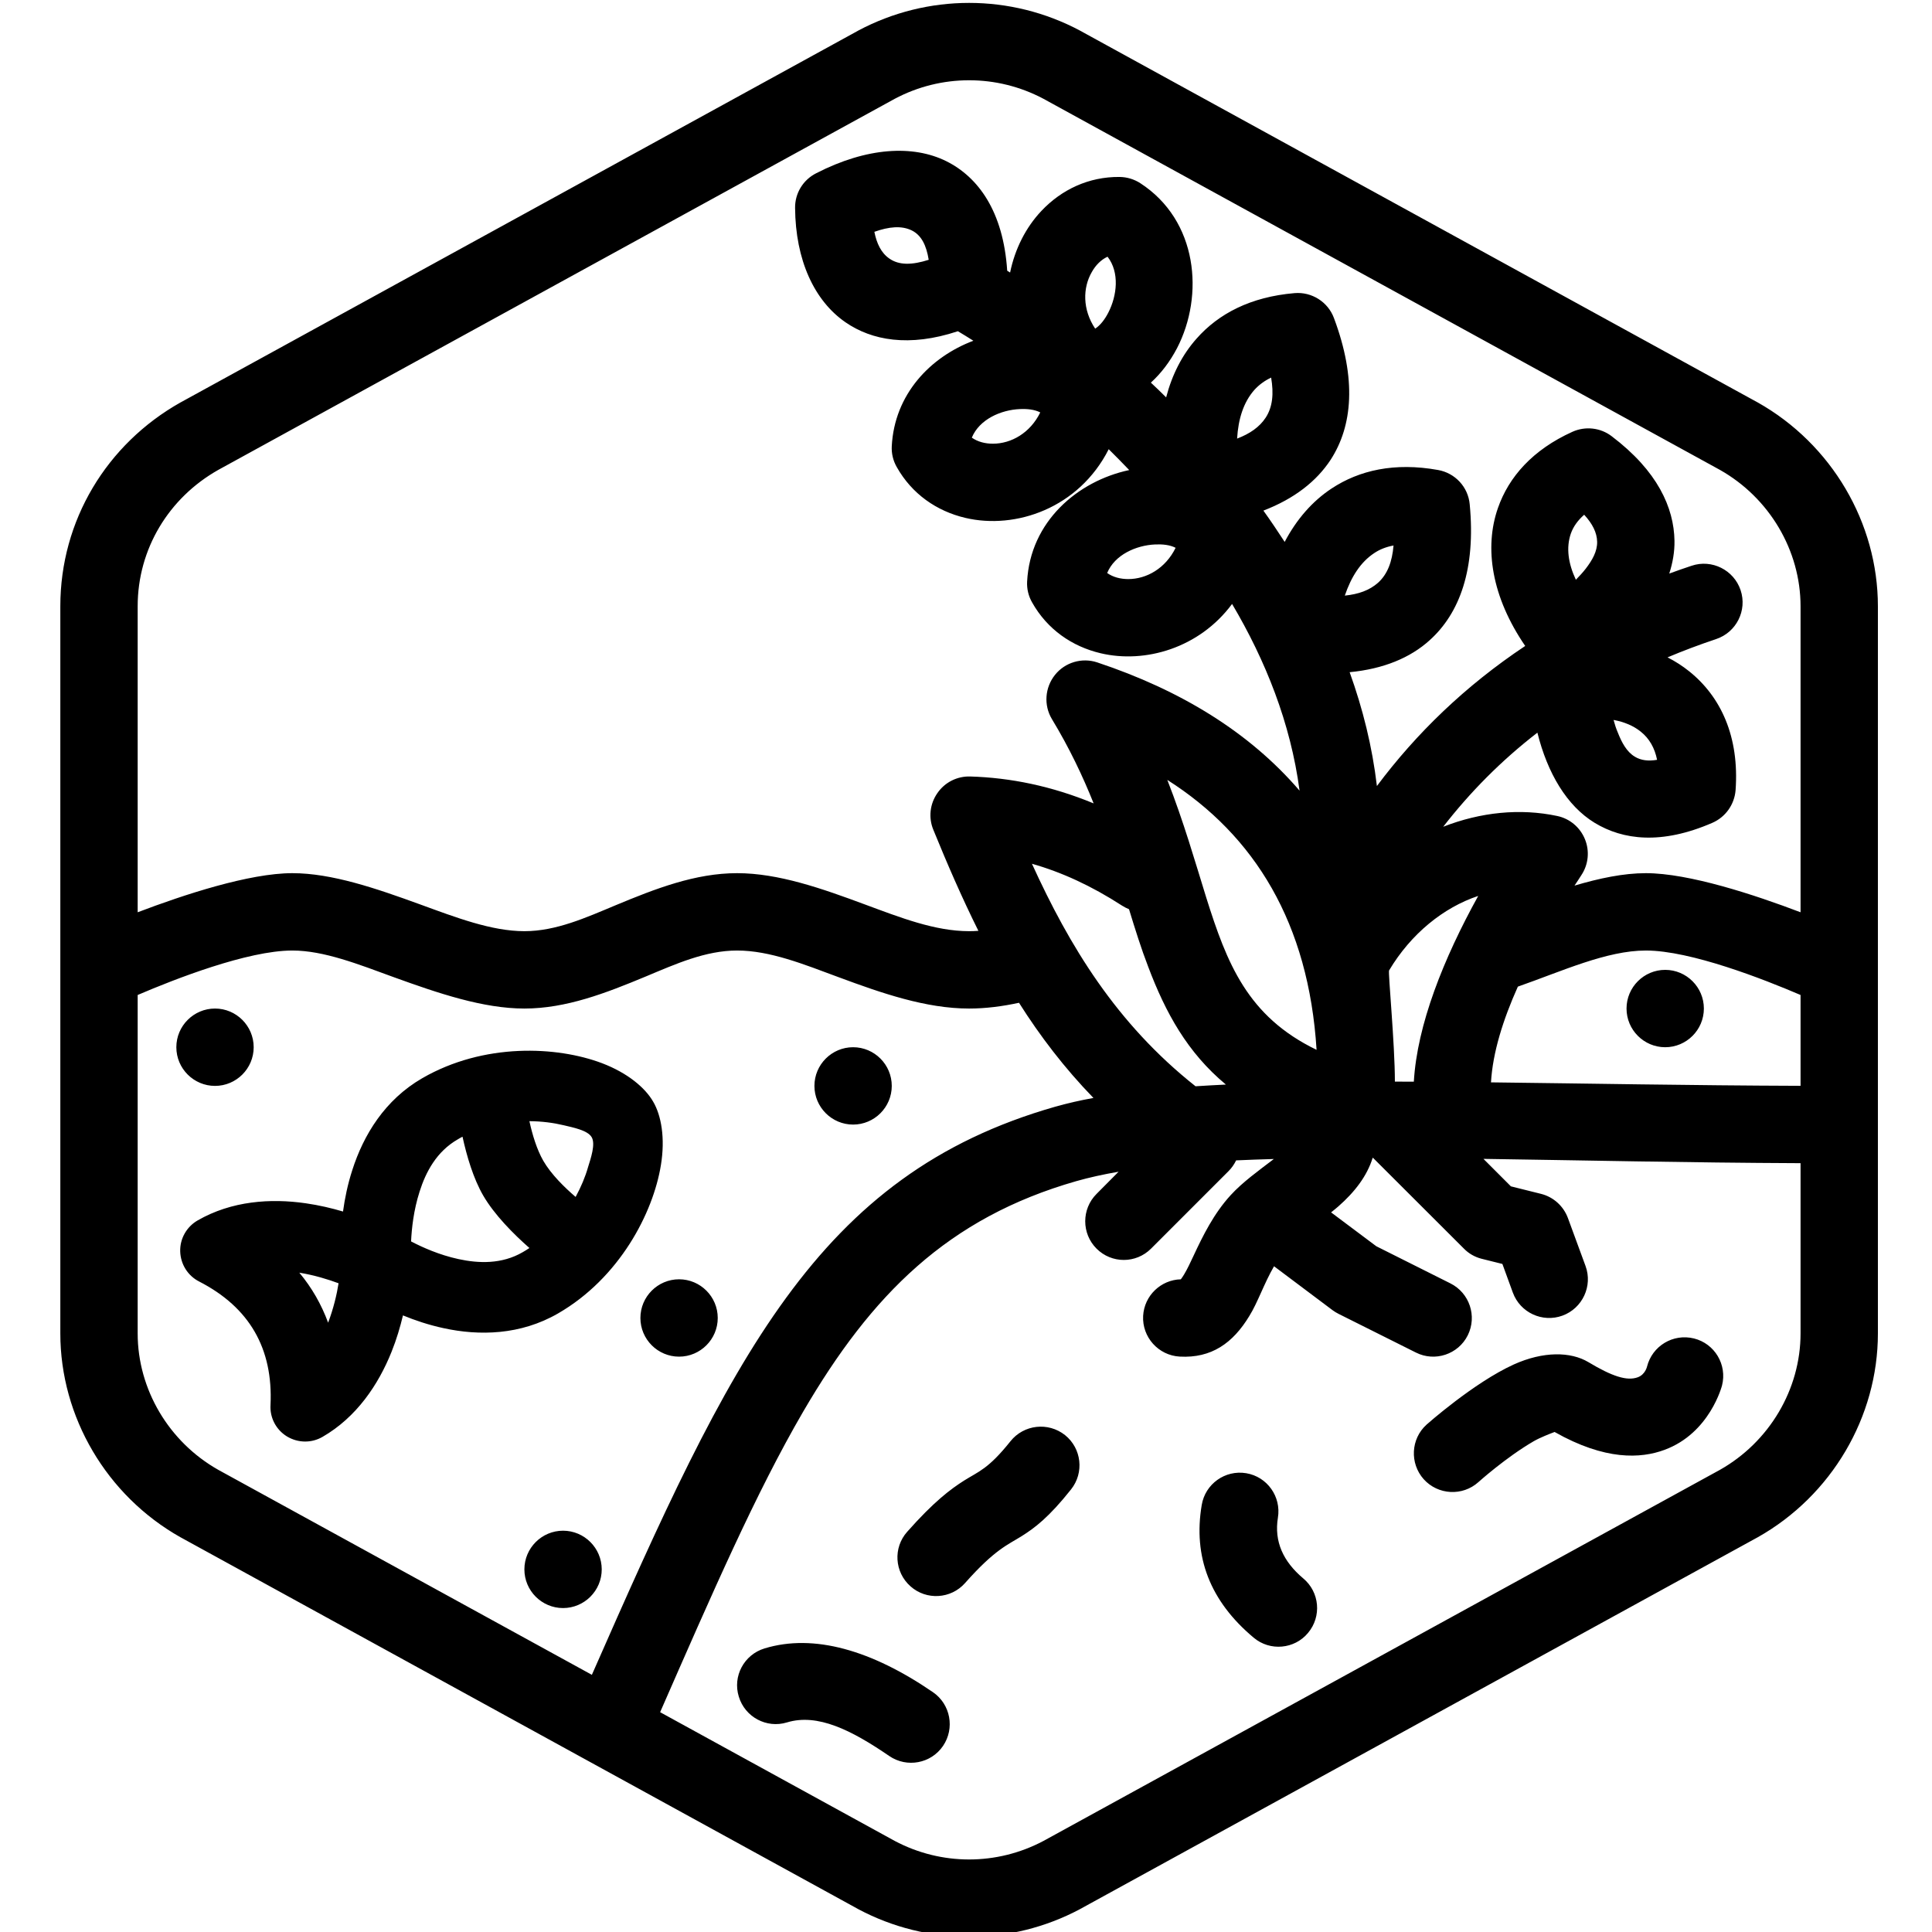 <?xml version="1.0" encoding="UTF-8" standalone="no"?>
<svg xmlns="http://www.w3.org/2000/svg" xmlns:xlink="http://www.w3.org/1999/xlink" xmlns:serif="http://www.serif.com/" width="100%" height="100%" viewBox="0 0 100 100" version="1.1" xml:space="preserve" style="fill-rule:evenodd;clip-rule:evenodd;stroke-linejoin:round;stroke-miterlimit:2;">
    <g transform="matrix(1,0,0,1,-124,-598)">
        <g id="Rice-Shrimp-Farming1" serif:id="Rice-Shrimp Farming1" transform="matrix(0.326,0,0,0.26,-21.928,448.13)">
            <rect x="448" y="577" width="307" height="385" style="fill:none;"></rect>
            <g transform="matrix(3.07,0,0,3.85,-9379.07,-2225.8)">
                <path d="M3204,759.2L3204,796.8C3204,801.111 3206.39,805.188 3210.22,807.343C3210.23,807.347 3210.23,807.35 3210.24,807.353L3245.24,826.553C3245.24,826.557 3245.25,826.561 3245.26,826.565C3248.85,828.478 3253.15,828.478 3256.74,826.565C3256.75,826.561 3256.76,826.557 3256.76,826.553L3291.76,807.353C3291.77,807.35 3291.77,807.347 3291.78,807.343C3295.61,805.188 3298,801.111 3298,796.8L3298,759.2C3298,754.889 3295.61,750.812 3291.78,748.657C3291.77,748.653 3291.77,748.65 3291.76,748.647L3256.76,729.447C3256.76,729.443 3256.75,729.439 3256.74,729.435C3253.15,727.522 3248.85,727.522 3245.26,729.435C3245.25,729.439 3245.24,729.443 3245.24,729.447L3210.24,748.647C3210.23,748.65 3210.23,748.653 3210.22,748.657C3206.39,750.812 3204,754.769 3204,759.2ZM3271.87,787.721C3271.58,788.662 3270.94,789.49 3270.1,790.227C3269.98,790.333 3269.85,790.437 3269.72,790.54L3272.06,792.292L3275.89,794.211C3276.88,794.705 3277.28,795.907 3276.79,796.894C3276.3,797.882 3275.09,798.283 3274.11,797.789L3270.11,795.789C3270,795.735 3269.9,795.672 3269.8,795.6L3266.77,793.326C3266.25,794.222 3265.93,795.196 3265.49,795.902C3264.64,797.303 3263.53,798.089 3261.89,797.997C3260.79,797.936 3259.94,796.991 3260,795.889C3260.06,794.841 3260.92,794.026 3261.95,794.001C3262,793.929 3262.08,793.824 3262.12,793.747C3262.29,793.463 3262.44,793.139 3262.6,792.799C3263.09,791.746 3263.66,790.593 3264.53,789.646C3265.15,788.969 3265.98,788.376 3266.76,787.78C3266.09,787.799 3265.44,787.822 3264.81,787.851C3264.71,788.055 3264.58,788.246 3264.41,788.414L3260.41,792.414C3259.63,793.195 3258.37,793.195 3257.59,792.414C3256.81,791.634 3256.81,790.366 3257.59,789.586L3258.73,788.438C3257.94,788.575 3257.21,788.735 3256.55,788.923C3249.9,790.824 3245.95,794.792 3242.42,800.841C3239.97,805.048 3237.72,810.221 3235.02,816.384L3247.15,823.039C3249.56,824.32 3252.44,824.32 3254.85,823.039C3254.85,823.039 3289.83,803.853 3289.83,803.853C3292.39,802.408 3294,799.686 3294,796.8L3294,787.996C3288.12,787.971 3282.59,787.845 3277.6,787.773L3279.02,789.194L3280.58,789.583C3281.22,789.744 3281.74,790.213 3281.97,790.836L3282.88,793.313C3283.26,794.349 3282.72,795.499 3281.69,795.878C3280.65,796.258 3279.5,795.724 3279.12,794.687C3279.12,794.687 3278.58,793.207 3278.58,793.207L3277.51,792.94C3277.16,792.852 3276.84,792.671 3276.59,792.414L3271.89,787.721L3271.87,787.721ZM3241.58,816.913C3243.16,816.433 3244.91,817.307 3246.87,818.65C3247.78,819.274 3249.03,819.041 3249.65,818.131C3250.27,817.22 3250.04,815.974 3249.13,815.35C3245.96,813.178 3242.97,812.31 3240.42,813.087C3239.36,813.409 3238.76,814.527 3239.09,815.583C3239.41,816.639 3240.53,817.235 3241.58,816.913ZM3253.58,779.702C3252.71,779.89 3251.85,780 3251,780C3248.77,780 3246.49,779.21 3244.24,778.375C3242.45,777.711 3240.7,777 3239,777C3237.36,777 3235.82,777.699 3234.27,778.346C3232.22,779.199 3230.16,780 3228,780C3225.87,780 3223.55,779.213 3221.25,778.38C3219.43,777.714 3217.63,777 3216,777C3213.68,777 3209.9,778.485 3208,779.299L3208,796.8C3208,799.686 3209.61,802.408 3212.17,803.853L3231.49,814.452C3238.68,798.103 3243.11,788.602 3255.45,785.077C3256.05,784.905 3256.71,784.754 3257.43,784.623C3255.93,783.077 3254.67,781.425 3253.58,779.702ZM3263.03,805.671C3262.58,808.336 3263.45,810.636 3265.72,812.534C3266.56,813.242 3267.83,813.13 3268.53,812.283C3269.24,811.436 3269.13,810.174 3268.28,809.466C3267.24,808.59 3266.77,807.558 3266.97,806.329C3267.15,805.241 3266.42,804.209 3265.33,804.027C3264.24,803.846 3263.21,804.582 3263.03,805.671ZM3230,807C3231.1,807 3232,807.896 3232,809C3232,810.104 3231.1,811 3230,811C3228.9,811 3228,810.104 3228,809C3228,807.896 3228.9,807 3230,807ZM3253.14,802.373C3251.99,803.815 3251.49,803.935 3250.74,804.408C3250.04,804.852 3249.18,805.495 3247.8,807.053C3247.06,807.879 3247.14,809.144 3247.97,809.877C3248.79,810.609 3250.06,810.533 3250.79,809.707C3252.34,807.958 3253,807.732 3253.72,807.28C3254.4,806.853 3255.13,806.303 3256.27,804.867C3256.96,804.004 3256.82,802.745 3255.96,802.056C3255.09,801.368 3253.83,801.51 3253.14,802.373ZM3281.28,801.895C3283.9,803.379 3285.74,803.271 3286.96,802.821C3289.32,801.954 3289.94,799.485 3289.94,799.485C3290.21,798.414 3289.56,797.327 3288.49,797.06C3287.41,796.792 3286.33,797.444 3286.06,798.515C3286.06,798.515 3285.97,798.926 3285.58,799.067C3285.02,799.272 3284.25,799.017 3283.03,798.285C3282.11,797.734 3280.69,797.718 3279.17,798.404C3277.1,799.343 3274.66,801.513 3274.66,801.513C3273.84,802.251 3273.78,803.517 3274.51,804.337C3275.25,805.158 3276.52,805.225 3277.34,804.487C3277.34,804.487 3278.76,803.209 3280.2,802.373C3280.53,802.182 3281.05,801.982 3281.28,801.895ZM3218.62,790.496C3218.04,790.324 3217.38,790.168 3216.69,790.069C3214.88,789.808 3212.86,789.943 3211.1,790.957C3210.53,791.286 3210.18,791.901 3210.2,792.56C3210.22,793.218 3210.59,793.815 3211.18,794.115C3213.78,795.45 3215.01,797.578 3214.87,800.501C3214.83,801.159 3215.16,801.782 3215.72,802.125C3216.29,802.469 3216.99,802.478 3217.56,802.148C3219.32,801.134 3220.45,799.447 3221.13,797.75C3221.39,797.103 3221.58,796.459 3221.72,795.867C3222.34,796.122 3223.05,796.362 3223.82,796.527C3225.67,796.931 3227.8,796.886 3229.74,795.766C3232.92,793.93 3234.66,790.567 3235.06,788.097C3235.29,786.699 3235.08,785.529 3234.66,784.815C3234.25,784.1 3233.34,783.33 3232.02,782.828C3229.68,781.941 3225.9,781.765 3222.72,783.601C3220.78,784.721 3219.68,786.54 3219.1,788.353C3218.86,789.094 3218.71,789.829 3218.62,790.496ZM3236,794C3237.1,794 3238,794.896 3238,796C3238,797.104 3237.1,798 3236,798C3234.9,798 3234,797.104 3234,796C3234,794.896 3234.9,794 3236,794ZM3216.36,793.658C3217.14,793.786 3217.85,794.005 3218.39,794.206C3218.3,794.779 3218.13,795.503 3217.85,796.243C3217.5,795.296 3217.01,794.434 3216.36,793.658ZM3224.8,786.627C3224.71,786.672 3224.63,786.718 3224.55,786.767C3223.46,787.393 3222.9,788.453 3222.58,789.467C3222.27,790.431 3222.17,791.38 3222.14,792.042C3222.73,792.35 3223.6,792.74 3224.59,792.955C3225.63,793.181 3226.83,793.227 3227.91,792.6C3228.03,792.531 3228.15,792.458 3228.26,792.382C3227.43,791.653 3226.45,790.666 3225.87,789.669C3225.36,788.788 3225.02,787.633 3224.8,786.627ZM3228.26,785.824C3228.41,786.514 3228.64,787.283 3228.98,787.876C3229.38,788.565 3230.06,789.237 3230.65,789.741C3230.93,789.225 3231.15,788.702 3231.29,788.208C3231.43,787.753 3231.69,787.014 3231.48,786.652C3231.27,786.29 3230.5,786.148 3230.04,786.036C3229.5,785.907 3228.9,785.828 3228.26,785.824ZM3245,782C3246.1,782 3247,782.896 3247,784C3247,785.104 3246.1,786 3245,786C3243.9,786 3243,785.104 3243,784C3243,782.896 3243.9,782 3245,782ZM3259.27,774.864C3259.15,774.816 3259.03,774.754 3258.91,774.679C3257.32,773.65 3255.77,772.943 3254.25,772.514C3256.18,776.747 3258.6,780.766 3262.71,784.019C3263.22,783.986 3263.74,783.957 3264.28,783.931C3262.29,782.279 3261.16,780.218 3260.26,777.834C3259.9,776.902 3259.59,775.91 3259.27,774.864ZM3212,780C3213.1,780 3214,780.896 3214,782C3214,783.104 3213.1,784 3212,784C3210.9,784 3210,783.104 3210,782C3210,780.896 3210.9,780 3212,780ZM3294,779.299C3292.1,778.485 3288.32,777 3286,777C3283.97,777 3281.67,778.066 3279.38,778.867C3278.61,780.583 3278.08,782.277 3277.99,783.817C3282.89,783.874 3288.28,783.976 3294,783.996L3294,779.299ZM3274,783.782C3274.17,780.841 3275.54,777.409 3277.33,774.176C3275.53,774.777 3273.85,776.135 3272.72,778.029C3272.66,778.119 3273.02,781.809 3273.02,783.778C3273.34,783.779 3273.67,783.78 3274,783.782ZM3268.97,782.135C3265.39,780.407 3264.33,777.65 3263.26,774.25C3262.68,772.383 3262.1,770.348 3261.25,768.177C3265.78,771.058 3268.56,775.588 3268.97,782.135ZM3287,778C3288.1,778 3289,778.896 3289,780C3289,781.104 3288.1,782 3287,782C3285.9,782 3285,781.104 3285,780C3285,778.896 3285.9,778 3287,778ZM3294,775.022L3294,759.2C3294,756.314 3292.39,753.592 3289.83,752.147C3289.83,752.147 3254.85,732.961 3254.85,732.961C3252.44,731.68 3249.56,731.68 3247.15,732.961C3247.15,732.961 3212.17,752.147 3212.17,752.147C3209.61,753.592 3208,756.234 3208,759.2L3208,775.022C3210.39,774.113 3213.77,773 3216,773C3218.04,773 3220.33,773.786 3222.62,774.62C3224.45,775.287 3226.3,776 3228,776C3229.64,776 3231.18,775.301 3232.73,774.654C3234.78,773.801 3236.84,773 3239,773C3241.14,773 3243.38,773.789 3245.63,774.625C3247.43,775.29 3249.23,776 3251,776C3251.16,776 3251.32,775.994 3251.48,775.982C3250.63,774.275 3249.87,772.524 3249.15,770.757C3248.89,770.13 3248.97,769.416 3249.36,768.86C3249.74,768.304 3250.38,767.98 3251.06,768.001C3253.14,768.064 3255.26,768.492 3257.44,769.392C3256.88,767.99 3256.19,766.532 3255.28,765.029C3254.85,764.311 3254.92,763.401 3255.44,762.749C3255.96,762.096 3256.84,761.838 3257.63,762.103C3261.93,763.535 3265.49,765.704 3268.09,768.733C3267.63,765.245 3266.33,762.001 3264.6,759.079C3262.91,761.362 3260.1,762.173 3257.8,761.628C3256.32,761.278 3255.04,760.391 3254.26,759.004C3254.07,758.675 3253.98,758.3 3254,757.922C3254.16,754.819 3256.61,752.726 3259.28,752.156C3258.93,751.787 3258.57,751.427 3258.22,751.078C3256.68,754.12 3253.41,755.246 3250.8,754.628C3249.32,754.278 3248.04,753.391 3247.26,752.004C3247.07,751.675 3246.98,751.3 3247,750.922C3247.14,748.238 3248.99,746.31 3251.22,745.469C3250.94,745.294 3250.68,745.13 3250.42,744.977C3247.89,745.817 3245.96,745.447 3244.61,744.517C3242.99,743.402 3242.02,741.295 3242,738.601C3241.99,737.846 3242.41,737.153 3243.09,736.809C3245.72,735.459 3248.1,735.334 3249.82,736.185C3251.47,737.005 3252.77,738.78 3252.97,741.848C3253.02,741.879 3253.07,741.91 3253.12,741.942C3253.37,740.716 3253.94,739.599 3254.74,738.755C3255.78,737.653 3257.19,736.984 3258.78,737C3259.16,737.004 3259.53,737.115 3259.85,737.32C3262.83,739.25 3263.17,743.124 3261.75,745.86C3261.39,746.543 3260.94,747.145 3260.4,747.635C3260.67,747.884 3260.93,748.139 3261.19,748.398C3261.5,747.208 3262.03,746.184 3262.76,745.363C3263.9,744.069 3265.56,743.2 3267.83,743.007C3268.72,742.931 3269.56,743.46 3269.87,744.3C3271.05,747.453 3270.83,749.873 3269.7,751.62C3268.97,752.735 3267.82,753.638 3266.22,754.253C3266.6,754.781 3266.96,755.32 3267.32,755.871C3267.94,754.693 3268.76,753.762 3269.74,753.114C3271.18,752.161 3273.01,751.75 3275.25,752.152C3276.14,752.31 3276.81,753.036 3276.89,753.929C3277.21,757.28 3276.37,759.56 3274.82,760.954C3273.82,761.862 3272.43,762.441 3270.68,762.608C3271.36,764.491 3271.85,766.457 3272.09,768.494C3274.12,765.78 3276.65,763.321 3279.76,761.251C3278.02,758.713 3277.63,756.173 3278.35,754.117C3278.91,752.51 3280.15,751.105 3282.2,750.178C3282.87,749.876 3283.65,749.963 3284.23,750.405C3286.61,752.207 3287.45,754.099 3287.48,755.81C3287.49,756.38 3287.39,756.948 3287.21,757.508C3287.59,757.368 3287.98,757.233 3288.37,757.103C3289.41,756.754 3290.55,757.32 3290.9,758.368C3291.25,759.415 3290.68,760.548 3289.63,760.897C3288.76,761.188 3287.92,761.504 3287.12,761.842C3287.53,762.049 3287.9,762.29 3288.24,762.562C3289.88,763.875 3290.84,765.944 3290.64,768.711C3290.58,769.451 3290.12,770.1 3289.44,770.396C3286.8,771.543 3284.81,771.283 3283.35,770.396C3281.91,769.518 3280.91,767.825 3280.39,765.734C3278.5,767.195 3276.89,768.833 3275.52,770.6C3277.45,769.844 3279.5,769.635 3281.42,770.044C3282.07,770.182 3282.6,770.632 3282.85,771.246C3283.1,771.859 3283.03,772.556 3282.66,773.108C3282.55,773.285 3282.43,773.464 3282.31,773.643C3283.59,773.265 3284.84,773 3286,773C3288.23,773 3291.61,774.113 3294,775.022ZM3284.33,765.077C3284.88,765.179 3285.36,765.377 3285.74,765.686C3286.18,766.037 3286.46,766.531 3286.58,767.139C3286.13,767.215 3285.75,767.172 3285.43,766.978C3285.01,766.724 3284.76,766.262 3284.55,765.73C3284.46,765.523 3284.39,765.304 3284.33,765.077ZM3270.43,758.648C3270.76,757.682 3271.24,756.92 3271.95,756.451C3272.24,756.255 3272.58,756.125 3272.95,756.057C3272.88,756.893 3272.64,757.539 3272.15,757.982C3271.71,758.373 3271.14,758.576 3270.43,758.648ZM3282.38,757.828C3281.98,756.975 3281.87,756.166 3282.12,755.44C3282.25,755.071 3282.49,754.748 3282.81,754.466C3283.24,754.935 3283.47,755.388 3283.48,755.865C3283.49,756.359 3283.23,756.814 3282.89,757.256C3282.74,757.452 3282.56,757.642 3282.38,757.828ZM3261.68,756.176C3261.16,757.238 3260.18,757.793 3259.23,757.793C3258.83,757.793 3258.45,757.697 3258.14,757.48C3258.53,756.534 3259.64,756.046 3260.62,756.003C3261,755.986 3261.38,756.021 3261.68,756.176L3261.68,756.176ZM3254.68,749.176C3254.16,750.238 3253.18,750.793 3252.23,750.793C3251.83,750.793 3251.45,750.697 3251.14,750.48C3251.53,749.534 3252.64,749.046 3253.62,749.003C3254,748.986 3254.38,749.021 3254.68,749.176L3254.68,749.176ZM3264.86,750.529C3264.92,749.513 3265.19,748.652 3265.75,748.015C3265.99,747.749 3266.28,747.537 3266.62,747.375C3266.76,748.202 3266.7,748.888 3266.34,749.443C3266.02,749.933 3265.52,750.277 3264.86,750.529ZM3257.52,744.844C3256.86,743.859 3256.87,742.732 3257.35,741.91C3257.54,741.57 3257.82,741.28 3258.16,741.124C3258.79,741.934 3258.65,743.139 3258.2,744.014C3258.03,744.346 3257.8,744.661 3257.52,744.844L3257.52,744.844ZM3248.91,741.284C3248.05,741.559 3247.38,741.571 3246.88,741.223C3246.45,740.929 3246.22,740.439 3246.1,739.837C3246.85,739.573 3247.5,739.502 3248.04,739.768C3248.53,740.014 3248.79,740.532 3248.91,741.284L3248.91,741.284Z"></path>
            </g>
        </g>
    </g>
</svg>

